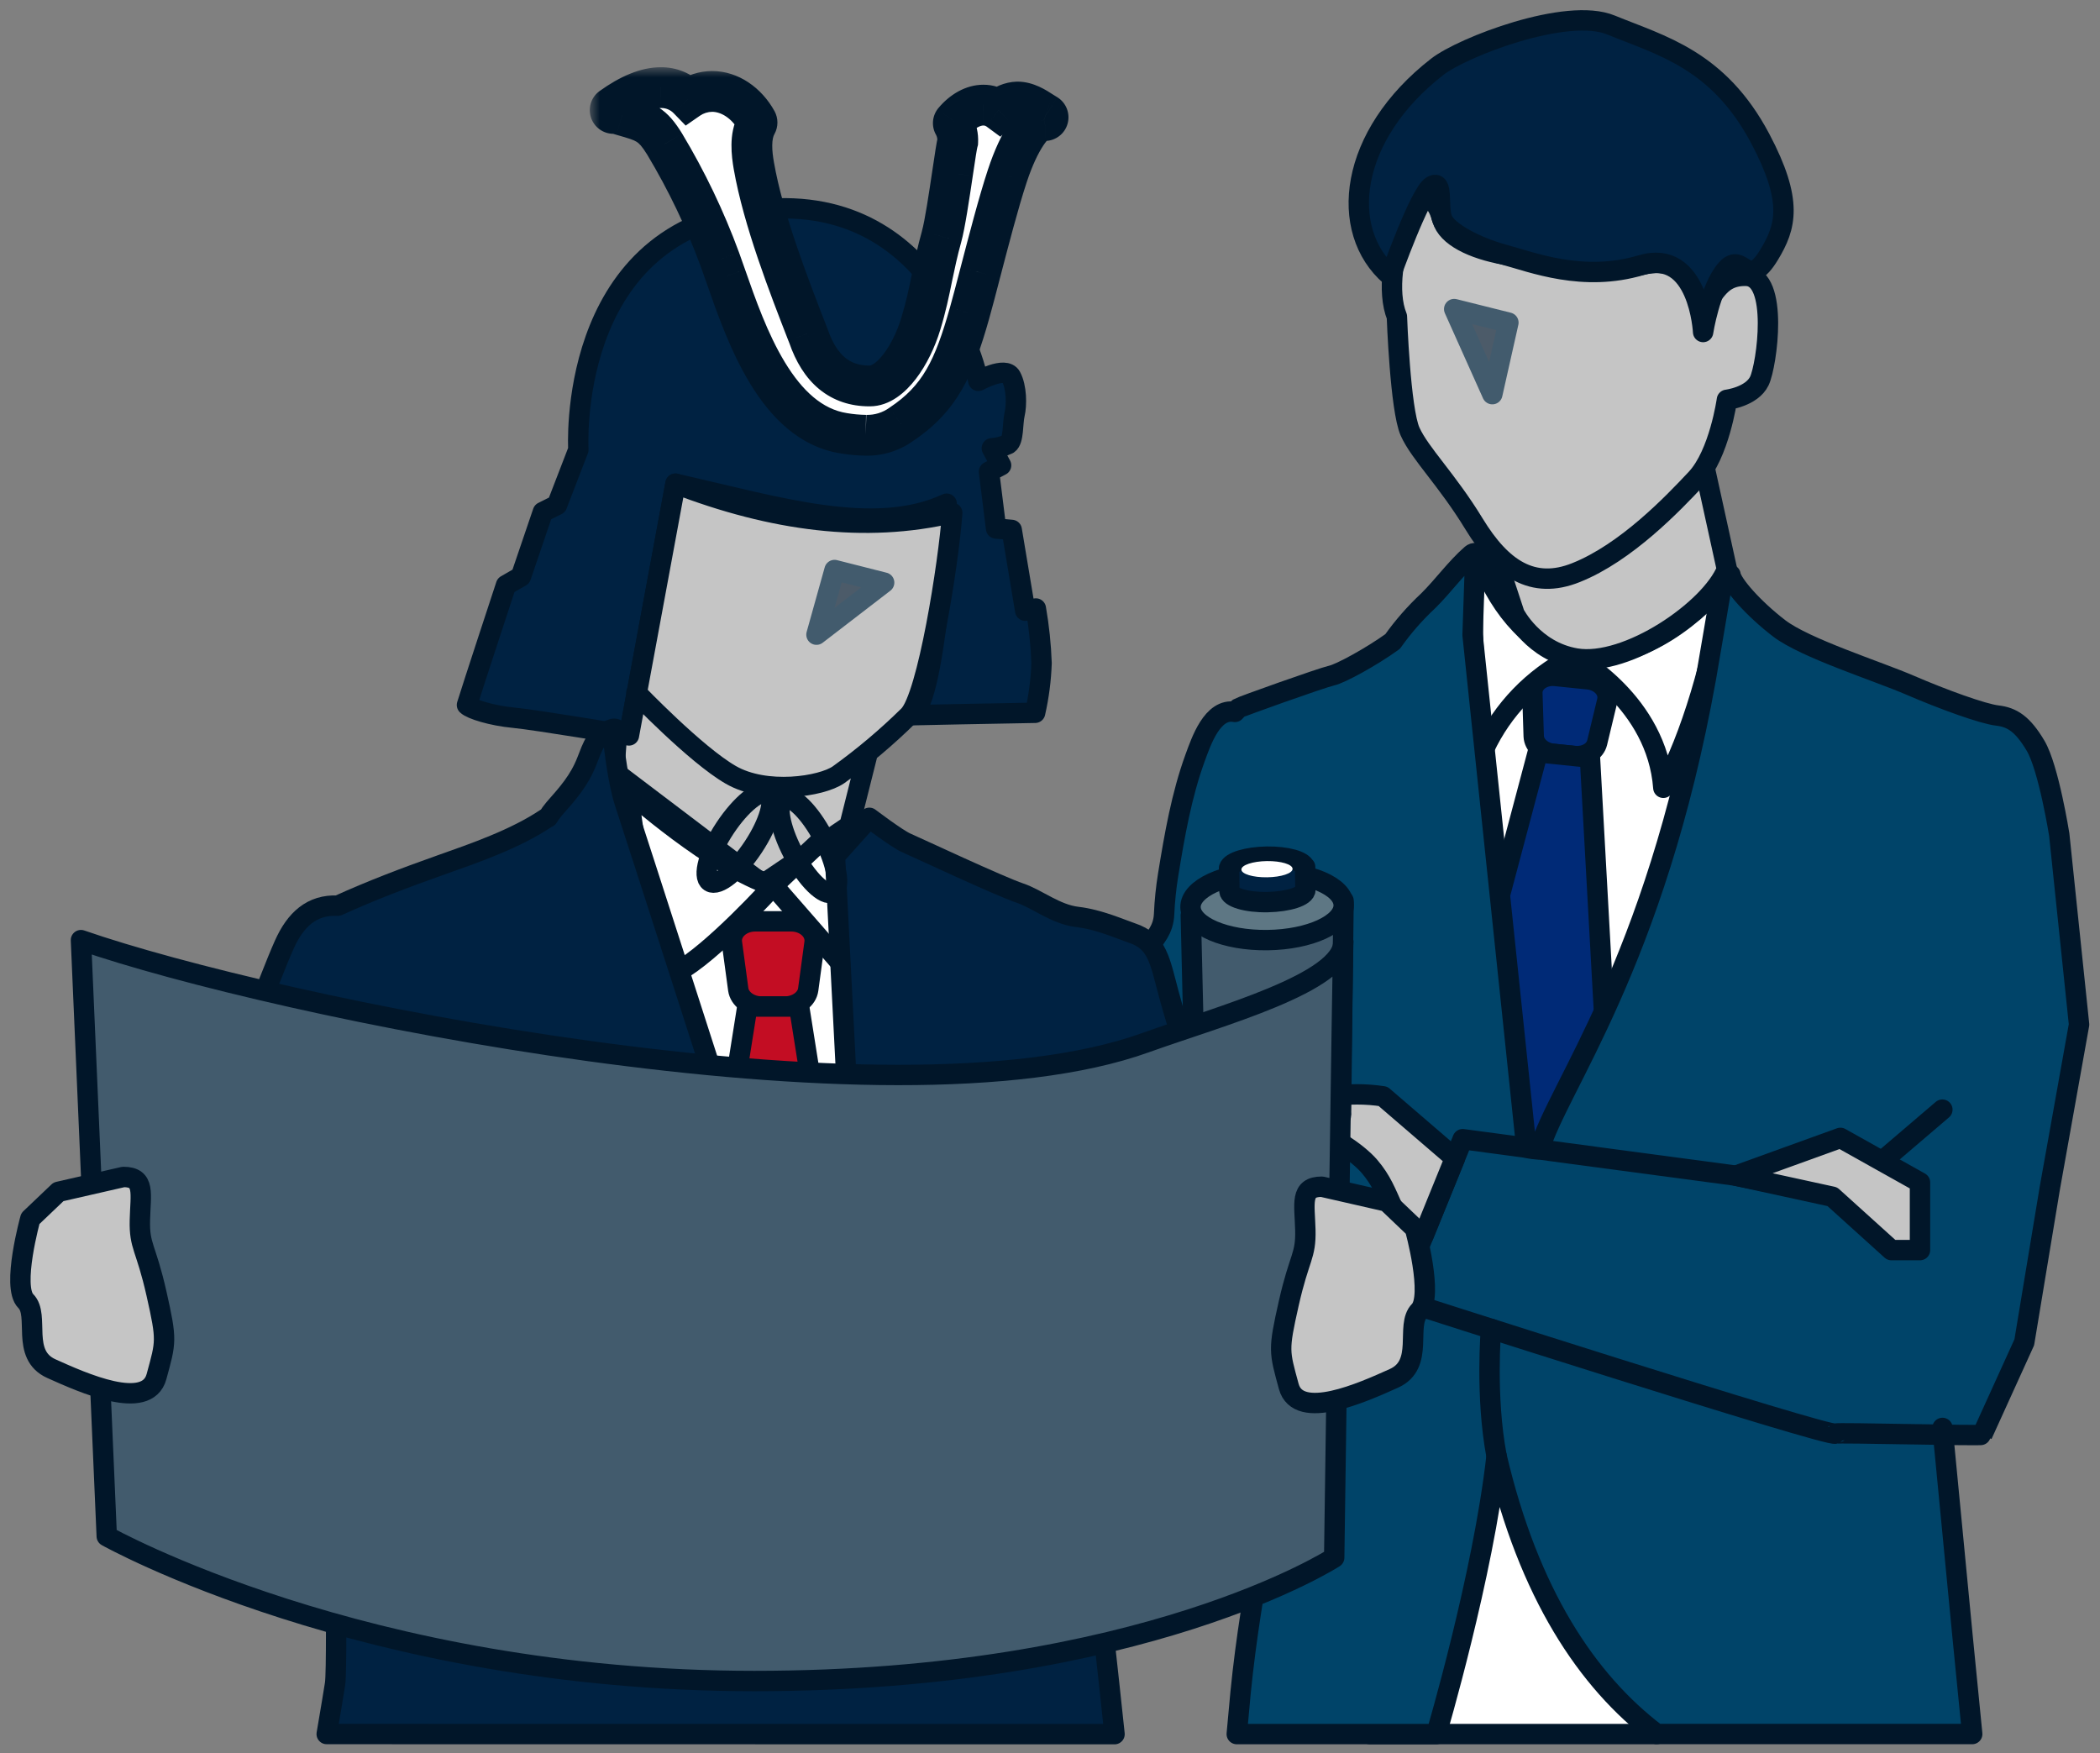 <svg width="103" height="86" viewBox="0 0 103 86" fill="none" xmlns="http://www.w3.org/2000/svg">
<rect x="0" y="0" width="103" height="86" fill="#808080" stroke="none"/>
<path d="M72.233 28.779L67.176 85.055H81.261L85.654 30.935C85.654 30.935 80.708 32.898 77.296 32.293C74.635 31.825 73.559 28.744 72.233 28.779Z" fill="white" stroke="#011629" stroke-linecap="round" stroke-linejoin="round"/>
<path d="M72.512 27.198C73.457 29.613 74.768 31.383 77.06 32.287C75.197 33.248 73.703 34.796 72.809 36.693C72.477 34.395 71.88 30.424 72.512 27.198Z" fill="white" stroke="#011629" stroke-linecap="round" stroke-linejoin="round"/>
<path d="M84.701 28.396C82.582 30.77 80.32 32.241 77.3 32.297C77.3 32.297 81.271 34.433 81.583 38.641C82.948 36.143 84.049 32.375 84.701 28.396Z" fill="white" stroke="#011629" stroke-linecap="round" stroke-linejoin="round"/>
<path d="M76.189 36.975L77.222 37.081C77.755 37.136 78.236 36.854 78.336 36.427L78.83 34.373C78.949 33.875 78.51 33.383 77.888 33.32L76.293 33.156C75.671 33.091 75.141 33.485 75.158 33.998L75.225 36.109C75.242 36.548 75.656 36.921 76.189 36.975Z" fill="#002A77" stroke="#011629" stroke-linecap="round" stroke-linejoin="round"/>
<path d="M75.426 36.899L77.983 37.161L78.906 53.867L74.703 56.553L71.132 53.07L75.426 36.899Z" fill="#002A77" stroke="#011629" stroke-linecap="round" stroke-linejoin="round"/>
<path d="M93.594 60.758L92.316 59.11L85.143 57.667L71.741 55.877L68.554 63.718C68.554 63.718 89.803 70.543 90.02 70.317C90.076 70.256 97.232 70.441 97.224 70.376L99.286 65.839L100.54 58.269L101.973 50.255L101.002 40.944C101.002 40.944 100.482 37.664 99.843 36.583C99.204 35.502 98.682 35.181 97.964 35.097C97.245 35.014 95.284 34.299 93.692 33.612C92.1 32.924 88.534 31.795 87.266 30.822C85.997 29.849 84.94 28.647 84.877 28.194C84.778 28.412 84.627 28.603 84.439 28.751C84.439 28.751 83.772 32.705 83.677 33.229C81.148 47.344 76.375 53.358 75.505 56.387C75.29 56.372 75.076 56.344 74.865 56.302L72.227 31.145L72.343 27.739C72.406 27.678 72.465 27.613 72.528 27.553C72.77 27.34 72.415 26.987 72.172 27.197C71.384 27.889 70.792 28.736 70.049 29.47C69.401 30.074 68.817 30.742 68.305 31.465C67.255 32.222 65.747 33.043 65.315 33.136C64.795 33.255 60.874 34.654 60.755 34.733C60.687 34.789 60.625 34.851 60.569 34.919C59.464 34.713 58.909 36.379 58.621 37.161C57.949 39.001 57.609 40.977 57.295 42.905C57.191 43.546 57.125 44.192 57.096 44.841C57.061 45.617 56.662 45.981 56.26 46.566C56.049 46.873 56.142 47.422 56.142 47.764C56.142 49.049 56.225 50.364 55.978 51.638C55.621 53.447 55.077 55.202 54.576 56.974C53.729 59.985 53.153 62.979 54.353 65.963C55.02 67.613 56.671 68.218 58.194 68.896C59.865 69.639 60.848 70.319 62.557 70.976C62.412 72.436 62.198 73.888 61.964 75.339C61.926 75.38 61.902 75.431 61.893 75.486C61.885 75.541 61.892 75.597 61.916 75.647C61.544 77.876 61.115 80.305 60.846 83.037C60.781 83.71 60.722 84.384 60.66 85.056H70.448C70.448 85.056 72.747 77.291 73.403 71.42C74.976 78.143 77.822 82.454 81.261 85.054H96.732C96.574 83.442 96.411 81.83 96.255 80.225C95.976 77.369 95.274 70.04 95.274 70.04" fill="#004469"/>
<path d="M93.594 60.758L92.316 59.11L85.143 57.667L71.741 55.877L68.554 63.718C68.554 63.718 89.803 70.543 90.02 70.317C90.076 70.256 97.232 70.441 97.224 70.376L99.286 65.839L100.54 58.269L101.973 50.255L101.002 40.944C101.002 40.944 100.482 37.664 99.843 36.583C99.204 35.502 98.682 35.181 97.964 35.097C97.245 35.014 95.284 34.299 93.692 33.612C92.1 32.924 88.534 31.795 87.266 30.822C85.997 29.849 84.94 28.647 84.877 28.194C84.778 28.412 84.627 28.603 84.439 28.751C84.439 28.751 83.772 32.705 83.677 33.229C81.148 47.344 76.375 53.358 75.505 56.387C75.29 56.372 75.076 56.344 74.865 56.302L72.227 31.145L72.343 27.739C72.406 27.678 72.465 27.613 72.528 27.553C72.77 27.34 72.415 26.987 72.172 27.197C71.384 27.889 70.792 28.736 70.049 29.47C69.401 30.074 68.817 30.742 68.305 31.465C67.255 32.222 65.747 33.043 65.315 33.136C64.795 33.255 60.874 34.654 60.755 34.733C60.687 34.789 60.625 34.851 60.569 34.919C59.464 34.713 58.909 36.379 58.621 37.161C57.949 39.001 57.609 40.977 57.295 42.905C57.191 43.546 57.125 44.192 57.096 44.841C57.061 45.617 56.662 45.981 56.26 46.566C56.049 46.873 56.142 47.422 56.142 47.764C56.142 49.049 56.225 50.364 55.978 51.638C55.621 53.447 55.077 55.202 54.576 56.974C53.729 59.985 53.153 62.979 54.353 65.963C55.02 67.613 56.671 68.218 58.194 68.896C59.865 69.639 60.848 70.319 62.557 70.976C62.412 72.436 62.198 73.888 61.964 75.339C61.926 75.38 61.902 75.431 61.893 75.486C61.885 75.541 61.892 75.597 61.916 75.647C61.544 77.876 61.115 80.305 60.846 83.037C60.781 83.71 60.722 84.384 60.66 85.056H70.448C70.448 85.056 72.747 77.291 73.403 71.42C74.976 78.143 77.822 82.454 81.261 85.054H96.732C96.574 83.442 96.411 81.83 96.255 80.225C95.976 77.369 95.274 70.04 95.274 70.04" stroke="#011629" stroke-linecap="round" stroke-linejoin="round"/>
<path d="M90.267 58.698L95.268 54.428" stroke="#011629" stroke-linecap="round" stroke-linejoin="round"/>
<path d="M85.141 57.667L90.267 55.813L94.171 57.998V61.317H92.769L89.87 58.698L85.141 57.667Z" fill="#C5C5C5" stroke="#011629" stroke-linecap="round" stroke-linejoin="round"/>
<path d="M71.362 56.809L67.833 53.774C66.988 53.646 66.129 53.646 65.285 53.774C63.907 53.986 63.701 54.444 63.288 54.662C62.876 54.879 62.731 55.133 63.907 55.317C65.082 55.501 66.589 56.528 67.175 57.219C67.762 57.91 67.97 58.482 68.383 59.401C68.795 60.321 69.817 60.611 69.817 60.611L71.362 56.809Z" fill="#C5C5C5" stroke="#011629" stroke-linecap="round" stroke-linejoin="round"/>
<path d="M83.416 22.072L84.701 27.924C83.908 29.916 79.794 32.718 77.3 32.298C75.21 31.945 74.283 30.114 74.283 30.114L73.323 27.193L83.416 22.072Z" fill="#C5C5C5" stroke="#011629" stroke-linecap="round" stroke-linejoin="round"/>
<path d="M84.701 19.61C84.701 19.61 84.33 22.269 83.195 23.482C82.06 24.695 79.757 27.107 77.3 28.086C75.177 28.939 73.641 27.9 72.302 25.705C70.963 23.51 69.646 22.251 69.161 21.17C68.677 20.089 68.515 15.533 68.515 15.533C67.521 13.076 69.837 7.535 70.744 10.756C70.981 11.603 72.23 12.206 73.788 12.491C75.346 12.775 78.514 13.488 80.491 13.001C82.576 12.489 82.968 13.986 83.524 14.508C84.079 15.03 84.049 13.479 85.654 13.531C87.259 13.583 86.664 17.906 86.293 18.685C85.921 19.463 84.701 19.61 84.701 19.61Z" fill="#C5C5C5" stroke="#011629" stroke-linecap="round" stroke-linejoin="round"/>
<path d="M71.325 15.16L73.983 15.825L73.195 19.333L71.325 15.16Z" fill="#4C5B69" stroke="#425B6D" stroke-linecap="round" stroke-linejoin="round"/>
<path d="M68.199 13.531C65.634 11.313 66.139 6.659 70.5 3.271C71.732 2.313 76.845 0.329 79.018 1.228C81.484 2.238 84.285 2.922 86.337 6.8C87.962 9.872 87.6 11.126 86.775 12.489C85.672 14.318 85.475 12.303 84.671 13.219C83.867 14.134 83.534 16.285 83.534 16.285C83.534 16.285 83.328 12.156 80.49 13.007C77.653 13.857 75.158 12.866 73.788 12.496C72.417 12.127 70.992 11.382 70.743 10.761C70.495 10.141 70.814 8.776 70.227 9.127C69.64 9.478 68.199 13.531 68.199 13.531Z" fill="#002242" stroke="#011629" stroke-linecap="round" stroke-linejoin="round"/>
<path d="M46.432 24.706C46.432 24.706 45.932 35.097 44.575 35.097C43.217 35.097 50.77 34.962 50.77 34.962C50.952 34.162 51.058 33.347 51.086 32.527C51.054 31.628 50.96 30.733 50.806 29.847L50.284 29.953L49.623 25.993L48.855 25.922L48.508 23.137L49.101 22.825L48.648 21.987C48.925 21.97 49.197 21.9 49.448 21.781C49.727 21.595 49.658 20.77 49.764 20.317C49.87 19.864 49.868 18.995 49.587 18.473C49.307 17.951 47.986 18.681 47.986 18.681C47.986 18.681 46.038 9.112 36.891 10.323C27.744 11.534 28.368 22.056 28.368 22.056L27.322 24.767L26.626 25.115L25.549 28.281L24.819 28.701C24.819 28.701 23.147 33.779 22.904 34.579C23.114 34.787 24.122 35.103 25.199 35.205C26.277 35.307 30.847 36.072 30.847 36.072L33.132 23.727C38.156 24.864 42.871 26.353 46.432 24.706Z" fill="#002242" stroke="#011629" stroke-linecap="round" stroke-linejoin="round"/>
<mask id="path-16-outside-1_1808_974" maskUnits="userSpaceOnUse" x="28.927" y="3.298" width="24" height="20" fill="black">
<rect fill="white" x="28.927" y="3.298" width="24" height="20"/>
<path d="M42.463 21.35C42.1 21.345 41.739 21.312 41.382 21.251C38.113 20.739 36.601 16.422 35.602 13.557C35.498 13.261 35.401 12.983 35.307 12.723C34.584 10.757 33.678 8.865 32.6 7.069C31.984 6.072 31.672 5.983 30.515 5.652L30.216 5.563H30.073C30.041 5.56 30.01 5.547 29.985 5.527C29.961 5.506 29.943 5.479 29.933 5.448C29.924 5.417 29.925 5.383 29.936 5.353C29.947 5.322 29.966 5.296 29.993 5.277C30.901 4.627 31.711 4.298 32.407 4.298C32.659 4.294 32.908 4.341 33.14 4.437C33.372 4.533 33.583 4.675 33.758 4.855C34.101 4.617 34.508 4.488 34.926 4.484C35.782 4.484 36.62 5.041 37.112 5.932C37.125 5.956 37.131 5.983 37.131 6.01C37.131 6.036 37.125 6.063 37.112 6.087C36.772 6.683 36.87 7.535 36.974 8.13C37.442 10.8 38.691 14.01 39.602 16.354L39.654 16.484C40.212 18.111 41.209 18.931 42.641 18.931H42.661C43.694 18.931 44.704 17.397 45.159 15.891C45.418 15.048 45.566 14.34 45.717 13.59C45.847 12.97 45.98 12.327 46.183 11.603C46.346 11.016 46.554 9.612 46.723 8.484C46.849 7.636 46.926 7.125 46.974 6.952C46.989 6.667 46.924 6.384 46.788 6.133C46.769 6.106 46.758 6.073 46.758 6.04C46.758 6.007 46.769 5.974 46.788 5.947C47.204 5.446 47.732 5.156 48.233 5.156C48.5 5.154 48.761 5.239 48.976 5.398C49.226 5.155 49.557 5.015 49.905 5.004C50.364 5.004 50.759 5.256 51.106 5.479C51.184 5.529 51.259 5.576 51.331 5.619C51.36 5.637 51.383 5.664 51.395 5.696C51.408 5.728 51.41 5.764 51.401 5.797C51.392 5.83 51.372 5.859 51.344 5.88C51.317 5.902 51.284 5.913 51.249 5.914C51.231 5.914 51.213 5.91 51.196 5.903C51.17 5.894 51.144 5.889 51.117 5.89C50.724 5.89 49.992 6.846 49.409 8.622C48.965 9.965 48.48 11.854 48.083 13.371C47.877 14.162 47.7 14.845 47.552 15.367C46.796 18.047 46.103 19.546 44.209 20.811C43.702 21.177 43.088 21.367 42.463 21.35Z"/>
</mask>
<path d="M42.463 21.35C42.1 21.345 41.739 21.312 41.382 21.251C38.113 20.739 36.601 16.422 35.602 13.557C35.498 13.261 35.401 12.983 35.307 12.723C34.584 10.757 33.678 8.865 32.6 7.069C31.984 6.072 31.672 5.983 30.515 5.652L30.216 5.563H30.073C30.041 5.56 30.01 5.547 29.985 5.527C29.961 5.506 29.943 5.479 29.933 5.448C29.924 5.417 29.925 5.383 29.936 5.353C29.947 5.322 29.966 5.296 29.993 5.277C30.901 4.627 31.711 4.298 32.407 4.298C32.659 4.294 32.908 4.341 33.14 4.437C33.372 4.533 33.583 4.675 33.758 4.855C34.101 4.617 34.508 4.488 34.926 4.484C35.782 4.484 36.62 5.041 37.112 5.932C37.125 5.956 37.131 5.983 37.131 6.01C37.131 6.036 37.125 6.063 37.112 6.087C36.772 6.683 36.87 7.535 36.974 8.13C37.442 10.8 38.691 14.01 39.602 16.354L39.654 16.484C40.212 18.111 41.209 18.931 42.641 18.931H42.661C43.694 18.931 44.704 17.397 45.159 15.891C45.418 15.048 45.566 14.34 45.717 13.59C45.847 12.97 45.98 12.327 46.183 11.603C46.346 11.016 46.554 9.612 46.723 8.484C46.849 7.636 46.926 7.125 46.974 6.952C46.989 6.667 46.924 6.384 46.788 6.133C46.769 6.106 46.758 6.073 46.758 6.04C46.758 6.007 46.769 5.974 46.788 5.947C47.204 5.446 47.732 5.156 48.233 5.156C48.5 5.154 48.761 5.239 48.976 5.398C49.226 5.155 49.557 5.015 49.905 5.004C50.364 5.004 50.759 5.256 51.106 5.479C51.184 5.529 51.259 5.576 51.331 5.619C51.36 5.637 51.383 5.664 51.395 5.696C51.408 5.728 51.41 5.764 51.401 5.797C51.392 5.83 51.372 5.859 51.344 5.88C51.317 5.902 51.284 5.913 51.249 5.914C51.231 5.914 51.213 5.91 51.196 5.903C51.17 5.894 51.144 5.889 51.117 5.89C50.724 5.89 49.992 6.846 49.409 8.622C48.965 9.965 48.48 11.854 48.083 13.371C47.877 14.162 47.7 14.845 47.552 15.367C46.796 18.047 46.103 19.546 44.209 20.811C43.702 21.177 43.088 21.367 42.463 21.35Z" fill="white"/>
<path d="M41.382 21.251L41.549 20.265L41.537 20.263L41.382 21.251ZM35.602 13.557L36.546 13.227L36.545 13.224L35.602 13.557ZM35.307 12.723L36.246 12.38L36.245 12.377L35.307 12.723ZM32.6 7.069L33.458 6.555L33.451 6.543L32.6 7.069ZM30.515 5.652L30.229 6.61L30.24 6.614L30.515 5.652ZM30.216 5.563L30.502 4.605L30.362 4.563H30.216V5.563ZM30.073 5.563L29.976 6.558L30.024 6.563H30.073V5.563ZM29.933 5.448L28.974 5.728L28.974 5.73L29.933 5.448ZM29.993 5.277L30.572 6.092L30.575 6.09L29.993 5.277ZM32.407 4.298V5.298H32.416L32.425 5.298L32.407 4.298ZM33.758 4.855L33.04 5.552L33.631 6.16L34.328 5.677L33.758 4.855ZM34.926 4.484V3.484L34.917 3.484L34.926 4.484ZM37.112 5.932L37.991 5.455L37.987 5.449L37.112 5.932ZM37.112 6.087L37.981 6.582L37.986 6.573L37.991 6.564L37.112 6.087ZM36.974 8.13L35.989 8.302L35.989 8.302L36.974 8.13ZM39.602 16.354L38.67 16.716L38.674 16.725L39.602 16.354ZM39.654 16.484L40.6 16.16L40.592 16.136L40.583 16.112L39.654 16.484ZM45.159 15.891L44.203 15.598L44.202 15.602L45.159 15.891ZM45.717 13.59L44.738 13.385L44.736 13.393L45.717 13.59ZM46.183 11.603L47.146 11.872L47.146 11.871L46.183 11.603ZM46.723 8.484L47.712 8.633L47.712 8.632L46.723 8.484ZM46.974 6.952L47.937 7.221L47.967 7.114L47.973 7.003L46.974 6.952ZM46.788 6.133L47.667 5.656L47.638 5.602L47.602 5.552L46.788 6.133ZM46.758 6.04H45.758H46.758ZM46.788 5.947L46.019 5.309L45.996 5.337L45.975 5.366L46.788 5.947ZM48.233 5.156V6.156L48.241 6.156L48.233 5.156ZM48.976 5.398L48.382 6.202L49.065 6.706L49.673 6.115L48.976 5.398ZM49.905 5.004V4.004H49.889L49.874 4.004L49.905 5.004ZM51.106 5.479L51.647 4.638L51.647 4.638L51.106 5.479ZM51.331 5.619L51.86 4.77L51.849 4.763L51.839 4.757L51.331 5.619ZM51.249 5.914L51.234 6.914L51.25 6.914L51.266 6.914L51.249 5.914ZM51.196 5.903L51.578 4.979L51.556 4.969L51.532 4.961L51.196 5.903ZM51.117 5.89V6.89L51.131 6.89L51.117 5.89ZM49.409 8.622L50.358 8.936L50.359 8.934L49.409 8.622ZM48.083 13.371L47.115 13.117L47.115 13.119L48.083 13.371ZM47.552 15.367L46.59 15.094L46.589 15.096L47.552 15.367ZM44.209 20.811L43.653 19.979L43.638 19.99L43.623 20L44.209 20.811ZM42.477 20.35C42.166 20.345 41.855 20.317 41.548 20.265L41.215 22.237C41.623 22.306 42.035 22.344 42.449 22.35L42.477 20.35ZM41.537 20.263C40.335 20.075 39.349 19.173 38.495 17.767C37.648 16.371 37.052 14.677 36.546 13.227L34.658 13.886C35.151 15.302 35.811 17.199 36.786 18.805C37.755 20.402 39.159 21.915 41.227 22.239L41.537 20.263ZM36.545 13.224C36.443 12.936 36.343 12.647 36.246 12.38L34.367 13.065C34.459 13.318 34.552 13.587 34.659 13.889L36.545 13.224ZM36.245 12.377C35.501 10.353 34.568 8.404 33.458 6.555L31.743 7.584C32.788 9.325 33.667 11.162 34.368 13.068L36.245 12.377ZM33.451 6.543C33.116 6.001 32.786 5.574 32.292 5.264C31.846 4.983 31.319 4.842 30.79 4.69L30.24 6.614C30.868 6.793 31.076 6.861 31.228 6.957C31.334 7.024 31.469 7.14 31.75 7.595L33.451 6.543ZM30.8 4.694L30.502 4.605L29.93 6.521L30.229 6.61L30.8 4.694ZM30.216 4.563H30.073V6.563H30.216V4.563ZM30.17 4.568C30.336 4.584 30.494 4.649 30.623 4.756L29.348 6.297C29.527 6.445 29.745 6.536 29.976 6.558L30.17 4.568ZM30.623 4.756C30.751 4.862 30.846 5.005 30.893 5.165L28.974 5.73C29.04 5.952 29.17 6.15 29.348 6.297L30.623 4.756ZM30.893 5.168C30.943 5.336 30.938 5.516 30.88 5.681L28.991 5.024C28.913 5.251 28.906 5.497 28.974 5.728L30.893 5.168ZM30.88 5.681C30.823 5.847 30.715 5.991 30.572 6.092L29.414 4.462C29.218 4.601 29.07 4.797 28.991 5.024L30.88 5.681ZM30.575 6.09C31.408 5.494 32.012 5.298 32.407 5.298V3.298C31.41 3.298 30.394 3.76 29.411 4.464L30.575 6.09ZM32.425 5.298C32.539 5.296 32.653 5.317 32.759 5.361L33.522 3.512C33.163 3.364 32.778 3.292 32.39 3.298L32.425 5.298ZM32.759 5.361C32.865 5.405 32.961 5.47 33.04 5.552L34.475 4.158C34.205 3.88 33.88 3.66 33.522 3.512L32.759 5.361ZM34.328 5.677C34.506 5.553 34.718 5.486 34.935 5.484L34.917 3.484C34.298 3.489 33.696 3.681 33.188 4.034L34.328 5.677ZM34.926 5.484C35.34 5.484 35.879 5.769 36.236 6.416L37.987 5.449C37.36 4.313 36.224 3.484 34.926 3.484V5.484ZM36.233 6.409C36.166 6.287 36.131 6.149 36.131 6.01H38.131C38.131 5.816 38.083 5.626 37.991 5.455L36.233 6.409ZM36.131 6.01C36.131 5.87 36.166 5.732 36.233 5.61L37.991 6.564C38.083 6.394 38.131 6.203 38.131 6.01H36.131ZM36.243 5.591C35.956 6.096 35.883 6.649 35.877 7.095C35.871 7.551 35.934 7.984 35.989 8.302L37.959 7.957C37.911 7.681 37.873 7.391 37.877 7.122C37.88 6.845 37.928 6.674 37.981 6.582L36.243 5.591ZM35.989 8.302C36.478 11.09 37.769 14.398 38.67 16.716L40.534 15.991C39.613 13.622 38.407 10.511 37.959 7.957L35.989 8.302ZM38.674 16.725L38.726 16.855L40.583 16.112L40.531 15.982L38.674 16.725ZM38.708 16.808C39.028 17.739 39.503 18.531 40.185 19.091C40.882 19.662 41.72 19.931 42.641 19.931V17.931C42.13 17.931 41.754 17.791 41.454 17.545C41.14 17.287 40.839 16.855 40.6 16.16L38.708 16.808ZM42.641 19.931H42.661V17.931H42.641V19.931ZM42.661 19.931C43.664 19.931 44.434 19.22 44.92 18.585C45.446 17.9 45.861 17.026 46.117 16.18L44.202 15.602C44.003 16.262 43.685 16.909 43.334 17.368C42.943 17.876 42.692 17.931 42.661 17.931V19.931ZM46.116 16.184C46.389 15.291 46.545 14.543 46.697 13.787L44.736 13.393C44.587 14.137 44.446 14.805 44.203 15.598L46.116 16.184ZM46.695 13.795C46.826 13.172 46.954 12.56 47.146 11.872L45.22 11.334C45.007 12.094 44.867 12.768 44.738 13.385L46.695 13.795ZM47.146 11.871C47.331 11.208 47.55 9.717 47.712 8.633L45.734 8.336C45.559 9.507 45.362 10.824 45.219 11.334L47.146 11.871ZM47.712 8.632C47.776 8.205 47.825 7.871 47.865 7.623C47.885 7.498 47.902 7.401 47.915 7.328C47.93 7.248 47.938 7.22 47.937 7.221L46.011 6.683C45.968 6.835 45.929 7.067 45.89 7.307C45.849 7.569 45.797 7.915 45.734 8.337L47.712 8.632ZM47.973 7.003C47.996 6.535 47.891 6.069 47.667 5.656L45.909 6.61C45.958 6.699 45.98 6.8 45.975 6.901L47.973 7.003ZM47.602 5.552C47.704 5.694 47.758 5.865 47.758 6.04H45.758C45.758 6.282 45.834 6.518 45.975 6.714L47.602 5.552ZM47.758 6.04C47.758 6.215 47.704 6.386 47.602 6.529L45.975 5.366C45.834 5.563 45.758 5.798 45.758 6.04H47.758ZM47.558 6.586C47.846 6.238 48.115 6.156 48.233 6.156V4.156C47.349 4.156 46.562 4.654 46.019 5.309L47.558 6.586ZM48.241 6.156C48.292 6.156 48.341 6.172 48.382 6.202L49.57 4.593C49.181 4.306 48.709 4.153 48.226 4.156L48.241 6.156ZM49.673 6.115C49.744 6.046 49.837 6.006 49.936 6.003L49.874 4.004C49.276 4.023 48.708 4.264 48.279 4.68L49.673 6.115ZM49.905 6.004C49.947 6.004 50.017 6.015 50.133 6.068C50.257 6.125 50.384 6.204 50.566 6.321L51.647 4.638C51.344 4.444 50.704 4.004 49.905 4.004V6.004ZM50.566 6.32C50.65 6.375 50.736 6.428 50.823 6.48L51.839 4.757C51.782 4.723 51.719 4.684 51.647 4.638L50.566 6.32ZM50.803 6.468C50.649 6.372 50.53 6.229 50.464 6.06L52.327 5.333C52.236 5.099 52.072 4.902 51.86 4.77L50.803 6.468ZM50.464 6.06C50.398 5.891 50.389 5.705 50.437 5.53L52.364 6.063C52.431 5.822 52.418 5.566 52.327 5.333L50.464 6.06ZM50.437 5.53C50.485 5.355 50.589 5.201 50.732 5.09L51.957 6.671C52.155 6.518 52.298 6.305 52.364 6.063L50.437 5.53ZM50.732 5.09C50.876 4.979 51.051 4.917 51.233 4.914L51.266 6.914C51.517 6.91 51.759 6.824 51.957 6.671L50.732 5.09ZM51.265 4.914C51.373 4.916 51.479 4.938 51.578 4.979L50.813 6.827C50.946 6.882 51.089 6.912 51.234 6.914L51.265 4.914ZM51.532 4.961C51.395 4.912 51.25 4.888 51.104 4.89L51.131 6.89C51.038 6.891 50.946 6.876 50.859 6.844L51.532 4.961ZM51.117 4.89C50.647 4.89 50.293 5.151 50.105 5.317C49.884 5.512 49.682 5.763 49.5 6.038C49.133 6.593 48.77 7.362 48.459 8.31L50.359 8.934C50.631 8.106 50.925 7.509 51.168 7.142C51.292 6.955 51.383 6.857 51.428 6.817C51.506 6.748 51.391 6.89 51.117 6.89V4.89ZM48.459 8.308C48.003 9.689 47.508 11.617 47.115 13.117L49.05 13.624C49.452 12.09 49.927 10.241 50.358 8.936L48.459 8.308ZM47.115 13.119C46.907 13.917 46.734 14.585 46.59 15.094L48.513 15.641C48.666 15.105 48.846 14.408 49.05 13.623L47.115 13.119ZM46.589 15.096C45.853 17.705 45.246 18.916 43.653 19.979L44.764 21.643C46.96 20.177 47.738 18.39 48.514 15.639L46.589 15.096ZM43.623 20C43.294 20.238 42.896 20.361 42.49 20.35L42.435 22.349C43.28 22.372 44.109 22.117 44.794 21.622L43.623 20Z" fill="#011629" mask="url(#path-16-outside-1_1808_974)"/>
<path d="M31.212 33.979C31.212 33.979 34.116 37.012 35.842 38.006C37.567 38.999 40.286 38.581 41.122 38.006C42.347 37.126 43.501 36.152 44.575 35.093C45.503 34.137 46.525 27.635 46.705 25.157C42.448 26.16 37.901 25.562 33.132 23.723L30.848 36.072L30.264 35.977L30.125 37.844L37.415 43.371L41.664 40.5L42.567 36.899" fill="#C5C5C5"/>
<path d="M31.212 33.979C31.212 33.979 34.116 37.012 35.842 38.006C37.567 38.999 40.286 38.581 41.122 38.006C42.347 37.126 43.501 36.152 44.575 35.093C45.503 34.137 46.525 27.635 46.705 25.157C42.448 26.16 37.901 25.562 33.132 23.723L30.848 36.072L30.264 35.977L30.125 37.844L37.415 43.371L41.664 40.5L42.567 36.899" stroke="#011629" stroke-linecap="round" stroke-linejoin="round"/>
<path d="M28.312 44.672C28.312 44.672 41.603 42.296 44.538 43.236C44.538 43.236 41.352 61.463 39.649 62.366C39.649 62.366 28.606 49.395 28.312 44.672Z" fill="white" stroke="#011629" stroke-linecap="round" stroke-linejoin="round"/>
<path d="M40.481 41.037L37.926 43.434L41.653 47.706C41.653 47.706 41.709 43.212 40.481 41.037Z" fill="white" stroke="#011629" stroke-linecap="round" stroke-linejoin="round"/>
<path d="M38.495 49.37H37.355C36.768 49.37 36.274 48.999 36.209 48.531L35.899 46.237C35.825 45.68 36.358 45.191 37.045 45.191H38.806C39.491 45.191 40.026 45.68 39.952 46.237L39.641 48.536C39.576 49.008 39.082 49.37 38.495 49.37Z" fill="#C30D23" stroke="#011629" stroke-linecap="round" stroke-linejoin="round"/>
<path d="M39.194 49.371H36.656L34.068 65.685L37.924 68.746L41.782 65.685L39.194 49.371Z" fill="#C30D23" stroke="#011629" stroke-linecap="round" stroke-linejoin="round"/>
<path d="M30.849 38.808C30.849 38.808 34.991 42.504 37.925 43.451C37.925 43.451 34.916 46.774 33.213 47.677C33.213 47.665 31.144 43.52 30.849 38.808Z" fill="white" stroke="#011629" stroke-linecap="round" stroke-linejoin="round"/>
<path d="M58.757 53.525C58.34 52.028 57.789 50.468 57.334 48.784C56.879 47.099 56.777 46.183 55.521 45.766C54.999 45.591 53.913 45.101 52.843 44.976C51.773 44.852 50.865 44.087 50.025 43.806C49.052 43.483 44.905 41.54 44.454 41.345C44.002 41.15 42.639 40.114 42.639 40.114L40.953 41.993L41.545 53.525C41.545 53.525 58.831 53.793 58.757 53.525Z" fill="#002242" stroke="#011629" stroke-linecap="round" stroke-linejoin="round"/>
<path d="M35.836 55.47C35.836 55.47 31.041 40.567 30.653 39.401C30.318 38.39 30.125 36.706 30.081 36.269C30.119 36.249 30.157 36.23 30.198 36.214C30.255 36.193 30.303 36.152 30.331 36.098C30.359 36.044 30.366 35.981 30.35 35.922C30.334 35.863 30.296 35.812 30.244 35.78C30.192 35.748 30.129 35.737 30.069 35.749C29.235 35.995 29.072 36.606 28.779 37.347C28.407 38.292 27.85 38.916 27.185 39.668C27.071 39.803 26.968 39.946 26.875 40.095C26.85 40.101 26.826 40.111 26.804 40.125C25.278 41.154 23.276 41.843 21.552 42.452C19.869 43.048 18.196 43.684 16.571 44.423C15.287 44.363 14.492 45.11 13.943 46.336C13.165 48.08 11.48 52.71 10.841 54.508C10.752 54.747 35.836 55.47 35.836 55.47Z" fill="#002242" stroke="#011629" stroke-linecap="round" stroke-linejoin="round"/>
<path d="M36.948 41.542C37.738 40.347 38.066 39.173 37.682 38.919C37.298 38.665 36.346 39.428 35.557 40.622C34.767 41.817 34.439 42.991 34.823 43.245C35.207 43.499 36.159 42.736 36.948 41.542Z" stroke="#011629" stroke-linecap="round" stroke-linejoin="round"/>
<path d="M40.848 43.771C41.256 43.557 41.047 42.356 40.381 41.088C39.715 39.82 38.845 38.966 38.438 39.18C38.03 39.394 38.239 40.596 38.904 41.864C39.57 43.131 40.44 43.986 40.848 43.771Z" stroke="#011629" stroke-linecap="round" stroke-linejoin="round"/>
<path d="M43.365 28.577L40.932 27.96L40.046 31.13L43.365 28.577Z" fill="#4C5B69" stroke="#425B6D" stroke-linecap="round" stroke-linejoin="round"/>
<path d="M16.024 85.054C16.21 83.966 16.396 82.857 16.433 82.599C16.517 82.101 16.478 78.04 16.478 78.04L23.273 76.713L34.337 81.526L45.031 76.927L53.989 78.879C53.989 78.879 54.297 81.561 54.665 85.06L16.024 85.054Z" fill="#002242" stroke="#011629" stroke-linecap="round" stroke-linejoin="round"/>
<path d="M65.876 44.183L58.422 44.898H58.406L58.632 54.48C58.696 55.132 61.121 55.522 63.188 55.323C65.255 55.124 65.839 55.176 65.775 54.523L65.898 44.181L65.876 44.183Z" fill="#425B6D" stroke="#011629" stroke-linecap="round" stroke-linejoin="round"/>
<path d="M62.171 46.112C64.246 46.084 65.918 45.316 65.905 44.396C65.893 43.476 64.201 42.753 62.126 42.781C60.051 42.808 58.379 43.577 58.392 44.497C58.404 45.417 60.096 46.14 62.171 46.112Z" fill="#5E7784" stroke="#011629" stroke-linecap="round" stroke-linejoin="round"/>
<path d="M63.998 42.532C63.91 42.231 63.108 42.006 62.141 42.019C61.173 42.032 60.372 42.279 60.283 42.576L60.298 43.691C60.298 44.016 61.139 44.268 62.17 44.248C63.201 44.227 64.028 43.96 64.028 43.635L64.013 42.521L63.998 42.532Z" fill="#002242" stroke="#011629" stroke-linecap="round" stroke-linejoin="round"/>
<path d="M62.148 43.031C62.841 43.022 63.401 42.837 63.398 42.617C63.395 42.398 62.831 42.227 62.137 42.236C61.444 42.246 60.884 42.431 60.887 42.651C60.89 42.87 61.455 43.041 62.148 43.031Z" fill="white"/>
<path d="M3.971 46.113C13.372 49.378 43.588 55.676 56.19 51.141C59.81 49.84 65.888 48.206 65.888 46.202C65.888 44.198 65.439 76.401 65.439 76.401C65.439 76.401 56.093 82.454 36.995 82.454C17.896 82.454 5.236 75.352 5.236 75.352L3.971 46.113Z" fill="#425B6D" stroke="#011629" stroke-linecap="round" stroke-linejoin="round"/>
<path d="M6.051 57.73L2.868 58.458L1.488 59.773C1.488 59.773 0.559 63.116 1.265 63.818C1.971 64.52 0.995 66.446 2.52 67.132C4.045 67.817 7.208 69.247 7.676 67.523C8.144 65.8 8.196 65.761 7.676 63.454C7.156 61.147 6.829 61.157 6.861 59.849C6.892 58.542 7.136 57.73 6.051 57.73Z" fill="#C5C5C5" stroke="#011629" stroke-linecap="round" stroke-linejoin="round"/>
<path d="M64.835 58.208L68.019 58.935L69.399 60.251C69.399 60.251 70.327 63.584 69.62 64.296C68.912 65.007 69.891 66.924 68.366 67.609C66.841 68.294 63.678 69.724 63.21 68.001C62.742 66.277 62.69 66.238 63.21 63.932C63.73 61.625 64.057 61.634 64.024 60.327C63.99 59.019 63.751 58.208 64.835 58.208Z" fill="#C5C5C5" stroke="#011629" stroke-linecap="round" stroke-linejoin="round"/>
<path d="M73.403 71.42C72.846 68.473 73.13 65.18 73.13 65.18" stroke="#011629" stroke-linecap="round" stroke-linejoin="round"/>
</svg>
